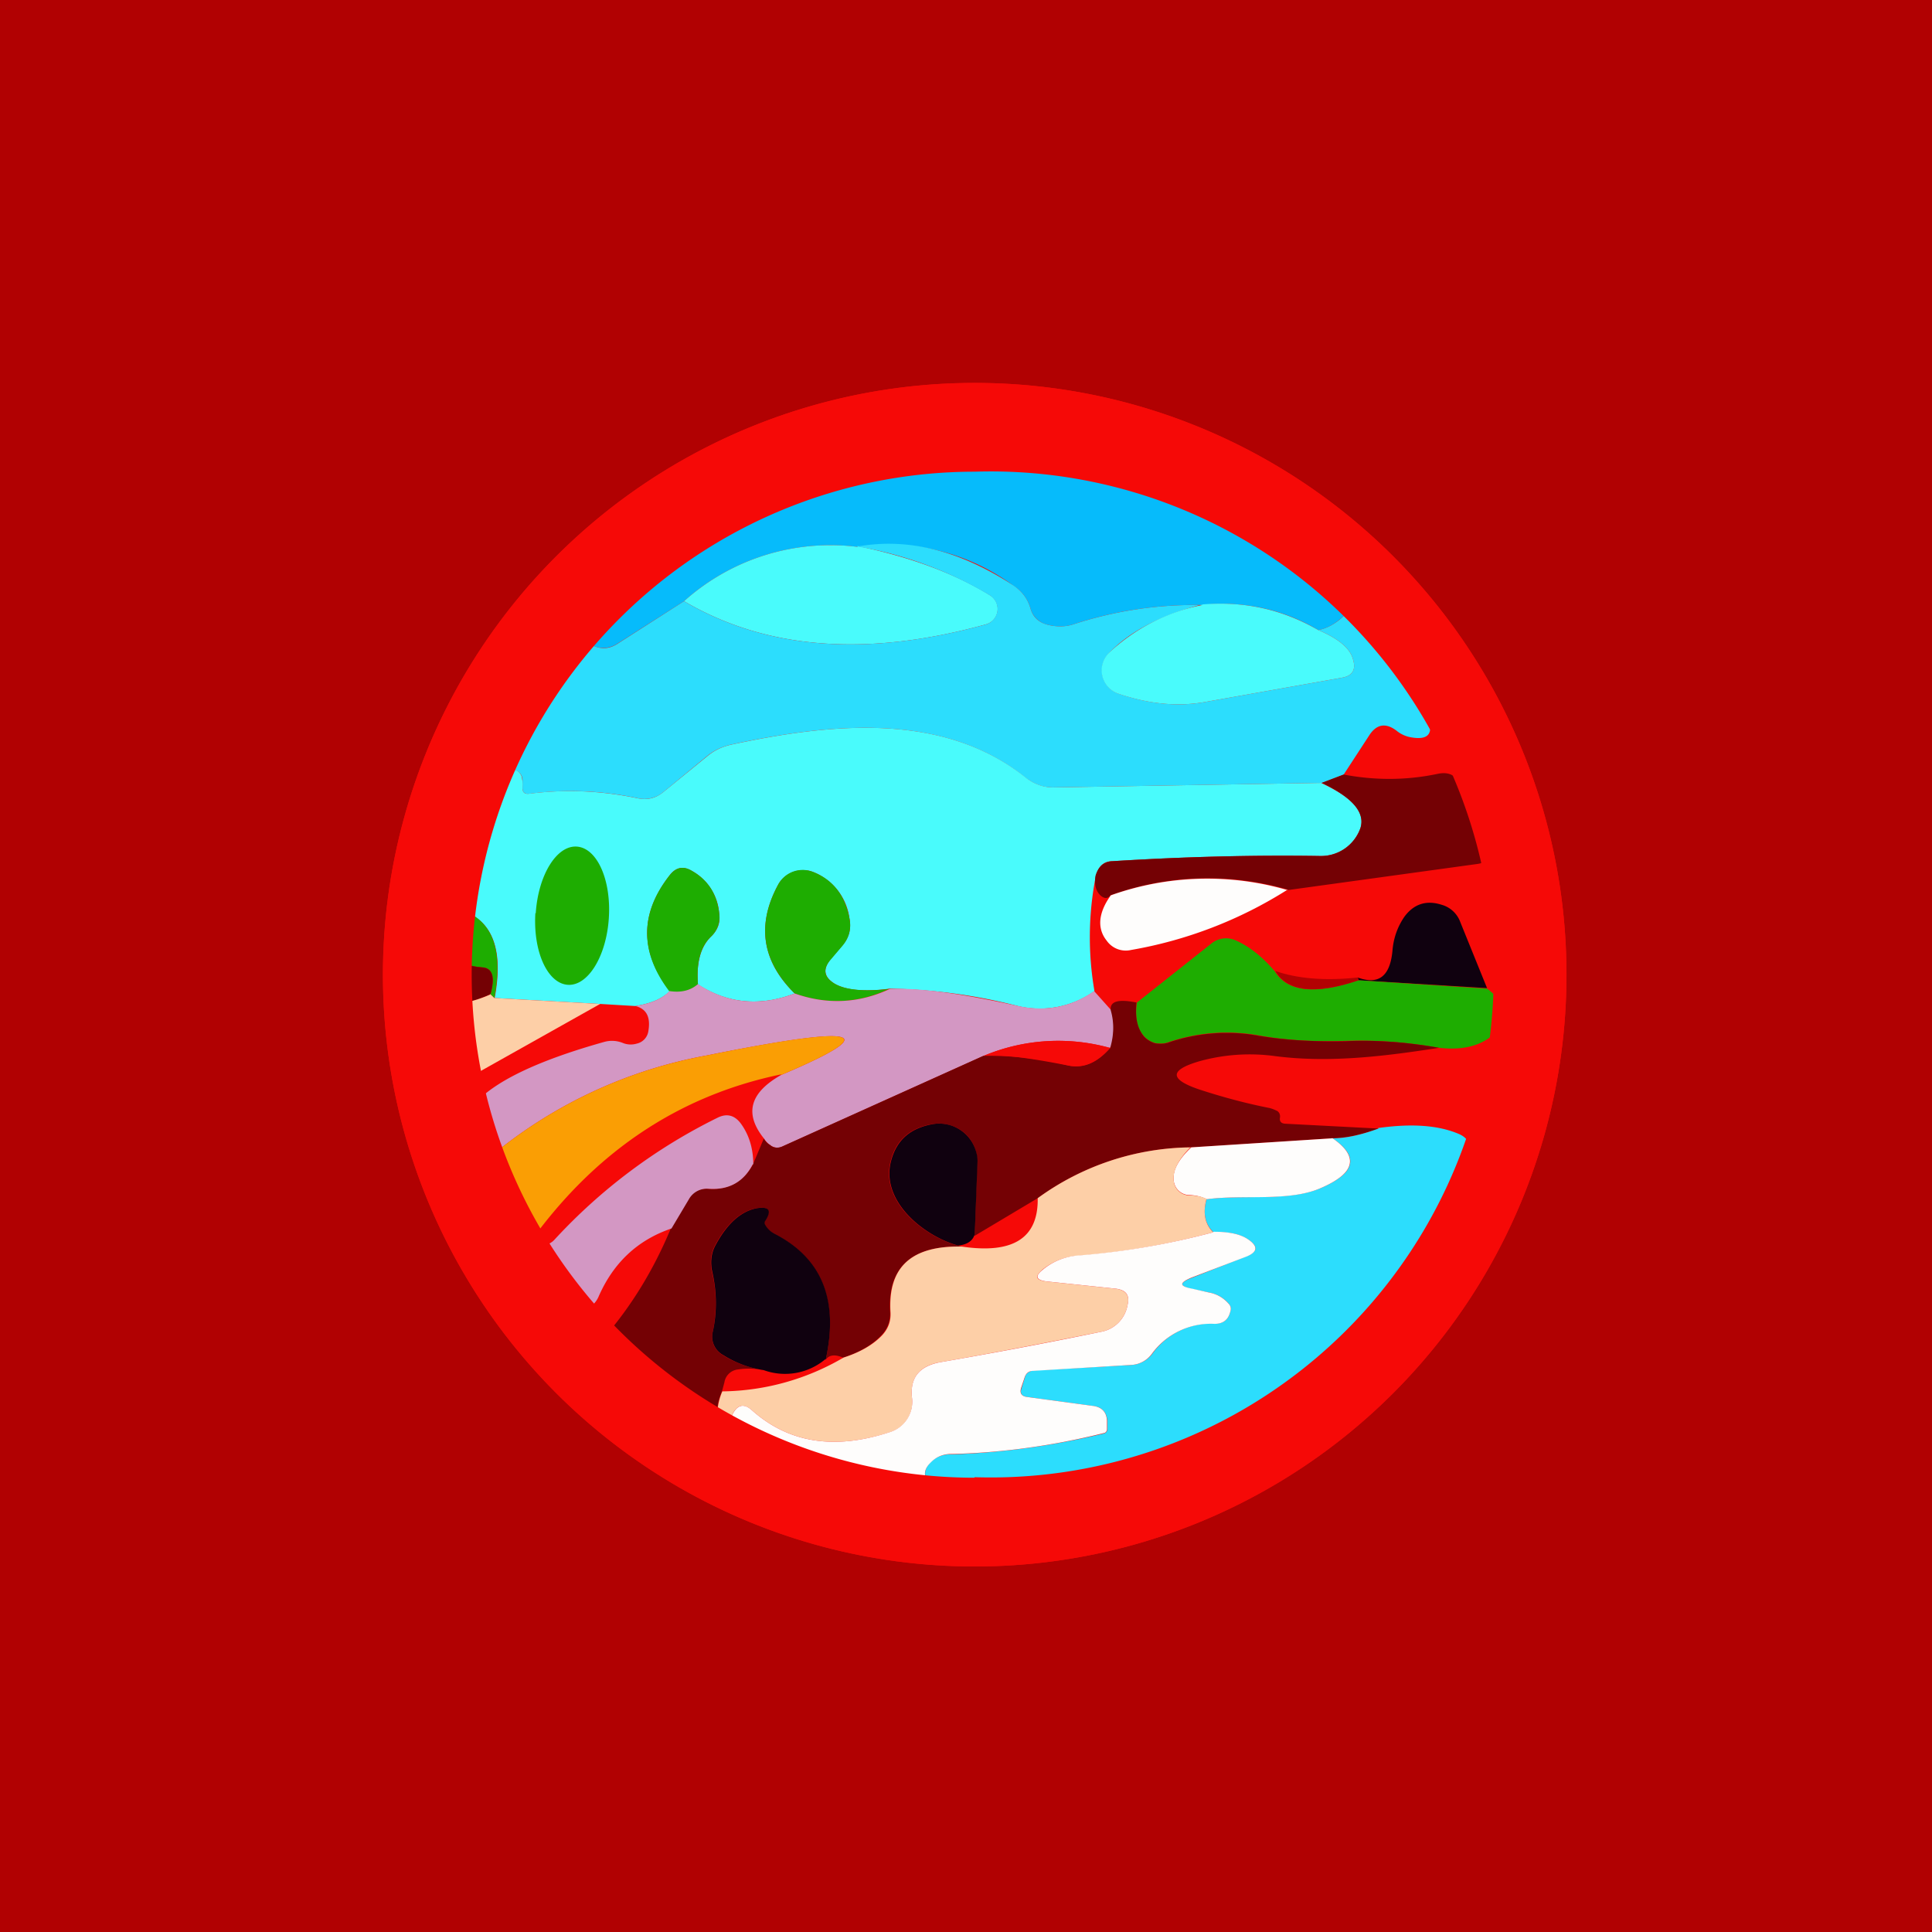 <?xml version="1.0" encoding="UTF-8"?>
<!-- generated by Finnhub -->
<svg viewBox="0 0 55.5 55.5" xmlns="http://www.w3.org/2000/svg">
<path d="M 0,0 H 55.5 V 55.5 H 0 Z" fill="rgb(177, 1, 2)"/>
<circle cx="28" cy="28" r="17" fill="rgb(246, 9, 7)"/>
<path d="M 38.92,17.285 C 38.62,17.75 38.27,18.02 37.87,18.1 A 5.33,5.33 0 0,0 34.53,17.38 C 33.27,17.36 32.04,17.54 30.85,17.93 C 30.61,18.01 30.36,18.01 30.11,17.95 A 0.66,0.66 0 0,1 29.6,17.47 A 1.13,1.13 0 0,0 29.12,16.83 A 6.05,6.05 0 0,0 24.63,15.71 A 6.3,6.3 0 0,0 19.65,17.27 L 17.75,18.48 A 0.73,0.73 0 0,1 17.06,18.56 L 15.98,18.14 C 23.51,11.06 31.16,10.78 38.93,17.29 Z" fill="rgb(6, 187, 251)"/>
<path d="M 24.63,15.685 C 26.15,16 27.42,16.47 28.44,17.1 A 0.46,0.46 0 0,1 28.31,17.94 C 24.9,18.88 22.01,18.66 19.65,17.27 A 6.3,6.3 0 0,1 24.64,15.71 Z" fill="rgb(73, 251, 252)"/>
<path d="M 34.52,17.365 C 33.33,17.68 32.43,18.15 31.84,18.78 A 0.71,0.71 0 0,0 32.14,19.93 C 33.02,20.23 33.86,20.31 34.65,20.16 L 38.54,19.47 C 38.84,19.42 38.96,19.25 38.87,18.95 C 38.79,18.63 38.46,18.35 37.87,18.1 C 38.27,18.02 38.62,17.75 38.93,17.3 A 10.43,10.43 0 0,1 41.02,20.6 C 41.19,21.08 41.03,21.27 40.53,21.18 A 0.88,0.88 0 0,1 40.13,21 C 39.81,20.75 39.54,20.8 39.33,21.13 L 38.6,22.25 L 37.97,22.49 L 30.25,22.62 C 29.95,22.62 29.7,22.52 29.46,22.34 C 27.08,20.42 23.8,20.79 21,21.39 C 20.74,21.45 20.5,21.56 20.3,21.73 L 19.06,22.75 A 0.85,0.85 0 0,1 18.32,22.93 A 9.22,9.22 0 0,0 15.22,22.8 C 15.07,22.82 15,22.76 15.01,22.6 V 22.38 A 0.3,0.3 0 0,0 14.84,22.14 A 0.32,0.32 0 0,0 14.55,22.14 C 14.25,22.29 13.95,22.36 13.62,22.34 L 15.98,18.14 L 17.06,18.56 C 17.31,18.66 17.54,18.63 17.76,18.48 L 19.65,17.27 C 22.01,18.66 24.89,18.88 28.31,17.94 A 0.46,0.46 0 0,0 28.61,17.3 A 0.46,0.46 0 0,0 28.43,17.1 A 10.95,10.95 0 0,0 24.63,15.7 C 26.1,15.44 27.59,15.82 29.13,16.83 C 29.36,16.99 29.52,17.2 29.6,17.47 C 29.67,17.73 29.85,17.89 30.11,17.95 C 30.36,18.01 30.61,18.01 30.85,17.93 C 32.05,17.54 33.27,17.36 34.53,17.38 Z" fill="rgb(44, 221, 253)"/>
<path d="M 34.52,17.365 C 35.73,17.26 36.83,17.5 37.87,18.1 C 38.46,18.35 38.79,18.63 38.87,18.95 C 38.96,19.25 38.84,19.42 38.54,19.47 L 34.65,20.16 C 33.85,20.31 33.02,20.23 32.13,19.93 A 0.71,0.71 0 0,1 31.84,18.77 A 5.43,5.43 0 0,1 34.54,17.38 Z M 37.97,22.5 C 38.85,22.91 39.23,23.34 39.08,23.79 A 1.2,1.2 0 0,1 37.93,24.59 C 36.03,24.56 34.03,24.61 31.95,24.74 C 31.71,24.74 31.55,24.89 31.48,25.16 A 9.1,9.1 0 0,0 31.44,28.47 A 2.7,2.7 0 0,1 29.24,28.9 A 15.8,15.8 0 0,0 25.56,28.4 C 24.82,28.5 24.29,28.44 23.98,28.26 C 23.67,28.07 23.63,27.84 23.86,27.56 L 24.2,27.16 C 24.4,26.93 24.46,26.66 24.4,26.37 A 1.66,1.66 0 0,0 23.36,25.05 A 0.81,0.81 0 0,0 22.78,25.05 A 0.8,0.8 0 0,0 22.35,25.42 C 21.73,26.57 21.89,27.62 22.83,28.54 C 21.83,28.92 20.9,28.83 20.05,28.28 C 20,27.65 20.13,27.2 20.42,26.91 C 20.62,26.72 20.7,26.5 20.66,26.24 A 1.52,1.52 0 0,0 19.88,25.02 C 19.63,24.87 19.42,24.91 19.24,25.14 C 18.38,26.24 18.37,27.34 19.24,28.47 C 19.03,28.69 18.7,28.83 18.25,28.9 L 17.24,28.84 L 14.21,28.67 C 14.48,27.24 14.13,26.39 13.17,26.12 C 12.74,24.95 12.89,23.69 13.62,22.34 C 13.94,22.36 14.25,22.29 14.55,22.14 A 0.32,0.32 0 0,1 14.85,22.14 A 0.3,0.3 0 0,1 15,22.38 C 15.01,22.45 15.02,22.53 15.01,22.61 C 15,22.76 15.07,22.82 15.21,22.8 C 16.22,22.67 17.26,22.71 18.31,22.93 C 18.6,22.99 18.84,22.93 19.06,22.75 L 20.31,21.73 C 20.51,21.56 20.74,21.45 21.01,21.39 C 23.81,20.79 27.08,20.42 29.47,22.34 C 29.7,22.52 29.97,22.62 30.26,22.62 L 37.96,22.49 Z" fill="rgb(73, 251, 252)"/>
<path d="M 36.99,25.555 A 8.25,8.25 0 0,0 31.9,25.72 C 31.82,25.82 31.73,25.82 31.62,25.73 C 31.48,25.6 31.43,25.41 31.47,25.16 C 31.55,24.89 31.71,24.75 31.95,24.74 C 34.03,24.61 36.02,24.56 37.92,24.59 A 1.2,1.2 0 0,0 39.08,23.79 C 39.22,23.34 38.85,22.91 37.97,22.49 L 38.6,22.25 C 39.5,22.42 40.4,22.42 41.3,22.23 C 41.63,22.16 41.85,22.28 41.96,22.58 L 42.69,24.39 C 42.78,24.64 42.69,24.79 42.43,24.82 L 36.99,25.57 Z" fill="rgb(116, 1, 4)"/>
<path d="M 15.38,26.225 C 15.31,27.34 15.73,28.25 16.31,28.29 C 16.89,28.33 17.42,27.47 17.49,26.37 C 17.56,25.27 17.15,24.36 16.57,24.32 C 15.99,24.28 15.46,25.14 15.39,26.24 Z M 20.05,28.28 A 0.98,0.98 0 0,1 19.23,28.48 C 18.37,27.35 18.38,26.23 19.24,25.14 C 19.42,24.91 19.64,24.87 19.88,25.02 C 20.34,25.28 20.6,25.69 20.66,26.24 A 0.76,0.76 0 0,1 20.42,26.91 C 20.12,27.2 20,27.65 20.05,28.28 Z M 25.56,28.4 C 24.68,28.82 23.77,28.87 22.83,28.54 C 21.89,27.61 21.73,26.57 22.35,25.42 A 0.8,0.8 0 0,1 22.78,25.04 A 0.81,0.81 0 0,1 23.36,25.05 C 23.92,25.27 24.27,25.71 24.4,26.37 C 24.46,26.67 24.4,26.93 24.2,27.17 L 23.86,27.57 C 23.63,27.84 23.66,28.07 23.98,28.26 C 24.29,28.44 24.82,28.49 25.56,28.41 Z" fill="rgb(30, 173, 1)"/>
<path d="M 36.99,25.555 A 12.31,12.31 0 0,1 32.49,27.29 A 0.67,0.67 0 0,1 31.79,27.02 C 31.51,26.67 31.55,26.22 31.91,25.72 A 8.25,8.25 0 0,1 36.99,25.57 Z" fill="rgb(254, 253, 252)"/>
<path d="M 42.71,28.385 L 39.02,28.16 A 0.46,0.46 0 0,0 39,28.08 C 39.6,28.3 39.93,28.05 40,27.32 C 40.03,26.94 40.15,26.62 40.34,26.34 C 40.61,25.97 40.97,25.85 41.41,25.99 A 0.8,0.8 0 0,1 41.95,26.49 L 42.72,28.39 Z" fill="rgb(16, 1, 15)"/>
<path d="M 13.16,26.105 C 14.13,26.39 14.47,27.24 14.2,28.67 A 2.08,2.08 0 0,0 14.09,28.57 C 14.22,28.07 14.15,27.81 13.86,27.79 C 13.05,27.73 12.68,27.33 12.76,26.61 C 12.87,26.31 13.01,26.14 13.17,26.12 Z" fill="rgb(30, 173, 1)"/>
<path d="M 12.75,26.595 C 12.68,27.33 13.05,27.73 13.86,27.79 C 14.15,27.81 14.23,28.07 14.09,28.56 C 13.67,28.76 13.17,28.87 12.59,28.89 L 12.76,26.61 Z" fill="rgb(116, 1, 4)"/>
<path d="M 36.61,27.885 C 36.97,28.5 37.78,28.58 39.02,28.16 L 42.72,28.4 C 43.35,28.88 43.39,29.34 42.84,29.77 C 42.46,30.07 41.96,30.17 41.34,30.1 C 40.44,29.94 39.54,29.87 38.66,29.9 C 37.74,29.93 36.9,29.88 36.14,29.74 A 5.22,5.22 0 0,0 33.56,29.94 A 0.66,0.66 0 0,1 33.18,29.96 A 0.63,0.63 0 0,1 32.86,29.76 C 32.66,29.54 32.6,29.22 32.66,28.8 L 34.78,27.12 A 0.67,0.67 0 0,1 35.51,27.02 C 35.89,27.19 36.26,27.48 36.61,27.89 Z" fill="rgb(30, 173, 1)"/>
<path d="M 36.61,27.885 C 37.28,28.12 38.08,28.18 39.01,28.08 L 39.03,28.16 C 37.78,28.58 36.98,28.49 36.63,27.89 Z" fill="rgb(179, 1, 3)"/>
<path d="M 20.04,28.265 C 20.89,28.83 21.82,28.92 22.83,28.54 C 23.77,28.87 24.68,28.82 25.56,28.41 C 26.39,28.37 27.62,28.54 29.25,28.9 C 30.05,29.07 30.77,28.93 31.43,28.47 L 31.93,29.03 C 32.02,29.38 32.01,29.73 31.91,30.11 A 5.53,5.53 0 0,0 28.26,30.33 L 22.49,32.93 A 0.33,0.33 0 0,1 22.12,32.89 A 0.61,0.61 0 0,1 21.95,32.71 C 21.37,31.99 21.54,31.39 22.44,30.88 C 25.44,29.61 24.72,29.43 20.3,30.32 A 13.48,13.48 0 0,0 13.67,33.59 C 12.53,32.16 13.76,30.94 17.36,29.93 A 0.83,0.83 0 0,1 17.89,29.96 A 0.6,0.6 0 0,0 18.29,29.98 A 0.43,0.43 0 0,0 18.62,29.65 C 18.7,29.23 18.58,28.98 18.25,28.9 C 18.7,28.83 19.03,28.69 19.23,28.47 C 19.56,28.52 19.83,28.46 20.05,28.27 Z" fill="rgb(211, 151, 195)"/>
<path d="M 14.08,28.555 L 14.2,28.67 L 17.24,28.84 L 13.34,31.03 A 0.39,0.39 0 0,1 13.02,31.05 A 0.37,0.37 0 0,1 12.8,30.83 A 3.8,3.8 0 0,1 12.58,28.89 A 3.71,3.71 0 0,0 14.08,28.57 Z" fill="rgb(253, 207, 167)"/>
<path d="M 32.65,28.785 C 32.6,29.22 32.67,29.54 32.86,29.77 C 32.95,29.87 33.06,29.93 33.18,29.97 C 33.31,29.99 33.44,29.99 33.56,29.95 A 5.22,5.22 0 0,1 36.14,29.75 C 36.9,29.88 37.74,29.93 38.67,29.91 C 39.55,29.87 40.44,29.94 41.34,30.1 C 39.8,30.34 38.21,30.54 36.64,30.34 A 5.4,5.4 0 0,0 34.44,30.49 C 33.6,30.74 33.59,31 34.43,31.29 C 35.13,31.52 35.81,31.7 36.47,31.83 C 36.55,31.85 36.62,31.88 36.7,31.92 C 36.75,31.96 36.78,32.02 36.77,32.1 C 36.75,32.21 36.8,32.27 36.91,32.28 L 39.6,32.42 C 39.1,32.6 38.67,32.69 38.27,32.7 L 34.22,32.96 A 7.59,7.59 0 0,0 29.81,34.42 L 28,35.5 L 28.07,33.4 A 1.07,1.07 0 0,0 27.28,32.32 A 1.11,1.11 0 0,0 26.8,32.29 C 26.15,32.39 25.74,32.75 25.59,33.34 C 25.27,34.5 26.53,35.51 27.51,35.78 L 27.61,35.81 C 26.18,35.78 25.5,36.41 25.57,37.68 A 0.88,0.88 0 0,1 25.3,38.38 C 25.05,38.64 24.69,38.85 24.22,39 C 23.98,38.9 23.82,38.92 23.72,39.06 C 24.09,37.35 23.6,36.14 22.24,35.44 A 0.57,0.57 0 0,1 21.97,35.18 C 21.95,35.15 21.95,35.11 21.97,35.08 C 22.17,34.77 22.09,34.65 21.72,34.71 C 21.27,34.8 20.88,35.15 20.55,35.76 C 20.42,35.99 20.39,36.26 20.45,36.53 C 20.59,37.1 20.59,37.67 20.48,38.24 A 0.6,0.6 0 0,0 20.77,38.93 C 21.12,39.15 21.51,39.29 21.93,39.36 A 2.06,2.06 0 0,0 21.2,39.34 A 0.44,0.44 0 0,0 20.81,39.71 L 20.74,39.97 C 20.57,40.37 20.56,40.73 20.69,41.04 L 19.9,40.96 A 1.1,1.1 0 0,1 19.22,40.64 A 5.77,5.77 0 0,0 17.57,39.51 A 0.68,0.68 0 0,1 17.34,38.44 C 18.14,37.52 18.78,36.47 19.27,35.29 L 19.77,34.45 A 0.59,0.59 0 0,1 20.35,34.15 C 20.93,34.19 21.35,33.95 21.63,33.45 L 21.94,32.71 C 21.99,32.78 22.04,32.85 22.12,32.89 C 22.22,32.98 22.35,32.99 22.48,32.93 L 28.25,30.33 C 28.67,30.28 29.48,30.37 30.69,30.61 C 31.12,30.69 31.52,30.53 31.89,30.11 C 32,29.74 32.01,29.38 31.91,29.03 C 31.87,28.77 32.11,28.69 32.65,28.8 Z" fill="rgb(116, 1, 4)"/>
<path d="M 22.43,30.865 C 19.47,31.48 17.04,33.12 15.16,35.78 C 15.46,35.68 15.42,35.79 15.03,36.09 A 5.18,5.18 0 0,1 13.67,33.59 A 13.48,13.48 0 0,1 20.3,30.32 C 24.72,29.42 25.43,29.62 22.44,30.88 Z" fill="rgb(250, 158, 4)"/>
<path d="M 31.89,30.085 C 31.53,30.53 31.13,30.7 30.7,30.61 A 9.74,9.74 0 0,0 28.26,30.33 A 5.53,5.53 0 0,1 31.91,30.11 Z" fill="rgb(246, 9, 7)"/>
<path d="M 21.63,33.435 C 21.37,33.95 20.94,34.19 20.36,34.15 A 0.59,0.59 0 0,0 19.79,34.45 L 19.29,35.29 C 18.32,35.62 17.62,36.27 17.19,37.26 A 0.7,0.7 0 0,1 16.29,37.62 A 0.67,0.67 0 0,1 16.02,37.4 L 15.02,36.1 C 15.42,35.8 15.47,35.69 15.16,35.79 C 15.53,35.83 15.79,35.77 15.93,35.61 A 15.9,15.9 0 0,1 20.61,32.11 C 20.87,31.98 21.09,32.03 21.27,32.26 C 21.51,32.58 21.64,32.98 21.64,33.46 Z" fill="rgb(211, 151, 195)"/>
<path d="M 27.99,35.485 C 27.93,35.66 27.76,35.76 27.52,35.78 C 26.54,35.51 25.28,34.5 25.6,33.34 C 25.76,32.74 26.16,32.4 26.81,32.29 A 1.1,1.1 0 0,1 27.99,32.94 C 28.05,33.08 28.09,33.24 28.08,33.4 L 28,35.5 Z" fill="rgb(16, 1, 15)"/>
<path d="M 39.59,32.405 C 40.54,32.27 41.32,32.32 41.92,32.58 C 42.18,32.7 42.26,32.88 42.16,33.15 C 39.3,40.22 33.81,43.58 25.69,43.25 C 26.06,43.29 26.35,43.28 26.56,43.2 C 26.89,43.08 26.94,42.89 26.71,42.62 C 26.53,42.42 26.53,42.22 26.72,42.02 A 0.76,0.76 0 0,1 27.28,41.78 C 28.74,41.74 30.21,41.54 31.71,41.18 C 31.78,41.16 31.81,41.11 31.81,41.04 V 40.82 C 31.79,40.57 31.66,40.42 31.41,40.39 L 29.5,40.13 C 29.35,40.11 29.3,40.03 29.34,39.89 L 29.44,39.57 C 29.47,39.45 29.56,39.39 29.69,39.37 L 32.51,39.21 A 0.8,0.8 0 0,0 33.1,38.89 A 2.1,2.1 0 0,1 34.9,38.02 C 35.13,38.03 35.28,37.92 35.34,37.69 C 35.37,37.59 35.36,37.53 35.31,37.47 A 0.95,0.95 0 0,0 34.73,37.13 L 34.25,37.03 C 33.88,36.95 33.87,36.85 34.23,36.71 L 35.8,36.09 C 36.13,35.97 36.15,35.8 35.86,35.61 C 35.63,35.45 35.3,35.38 34.86,35.4 C 34.61,35.16 34.55,34.84 34.66,34.45 C 35.7,34.31 37.03,34.52 37.94,34.13 C 38.94,33.7 39.06,33.23 38.28,32.7 C 38.67,32.7 39.11,32.6 39.6,32.42 Z" fill="rgb(44, 221, 253)"/>
<path d="M 38.26,32.685 C 39.05,33.22 38.94,33.7 37.94,34.13 C 37.03,34.53 35.7,34.31 34.67,34.45 A 1.24,1.24 0 0,0 34.16,34.33 A 0.46,0.46 0 0,1 33.72,33.94 C 33.67,33.64 33.84,33.32 34.22,32.96 L 38.27,32.7 Z" fill="rgb(254, 253, 252)"/>
<path d="M 34.21,32.945 C 33.84,33.32 33.68,33.64 33.72,33.94 A 0.46,0.46 0 0,0 34.16,34.34 C 34.35,34.34 34.52,34.37 34.66,34.44 C 34.55,34.84 34.61,35.16 34.85,35.4 C 33.55,35.75 32.23,35.98 30.92,36.08 C 30.56,36.11 30.24,36.24 29.95,36.47 C 29.72,36.67 29.75,36.77 30.05,36.81 L 32.05,37.02 C 32.35,37.06 32.46,37.22 32.39,37.49 A 0.94,0.94 0 0,1 31.62,38.26 C 30.12,38.56 28.58,38.86 27.02,39.13 C 26.41,39.23 26.13,39.59 26.2,40.17 A 0.9,0.9 0 0,1 25.57,41.14 C 23.97,41.66 22.66,41.45 21.61,40.52 C 21.24,40.19 20.99,40.46 20.85,41.32 L 20.7,41.04 C 20.57,40.74 20.58,40.37 20.75,39.97 A 7.04,7.04 0 0,0 24.23,39 C 24.7,38.85 25.06,38.64 25.31,38.39 C 25.51,38.19 25.6,37.96 25.58,37.68 C 25.51,36.4 26.18,35.78 27.63,35.81 C 29.11,36.03 29.83,35.56 29.81,34.42 A 7.59,7.59 0 0,1 34.21,32.96 Z" fill="rgb(253, 207, 167)"/>
<path d="M 23.71,39.045 A 1.8,1.8 0 0,1 21.94,39.36 A 3.02,3.02 0 0,1 20.78,38.93 A 0.6,0.6 0 0,1 20.48,38.24 C 20.6,37.67 20.59,37.1 20.46,36.53 C 20.4,36.26 20.43,35.99 20.56,35.76 C 20.89,35.15 21.28,34.8 21.73,34.71 C 22.1,34.65 22.18,34.77 21.98,35.08 C 21.96,35.11 21.96,35.15 21.98,35.18 C 22.04,35.29 22.13,35.38 22.25,35.44 C 23.61,36.14 24.1,37.34 23.72,39.06 Z" fill="rgb(16, 1, 15)"/>
<path d="M 34.84,35.385 C 35.3,35.38 35.63,35.45 35.85,35.6 C 36.15,35.8 36.13,35.97 35.8,36.1 L 34.23,36.7 C 33.87,36.85 33.87,36.95 34.25,37.02 L 34.73,37.13 C 34.96,37.17 35.16,37.29 35.31,37.47 C 35.36,37.53 35.37,37.6 35.34,37.69 C 35.28,37.92 35.13,38.03 34.89,38.03 A 2.1,2.1 0 0,0 33.09,38.89 A 0.78,0.78 0 0,1 32.5,39.21 L 29.69,39.38 C 29.55,39.38 29.47,39.45 29.43,39.58 L 29.33,39.88 C 29.29,40.03 29.35,40.11 29.5,40.13 L 31.42,40.39 C 31.66,40.43 31.79,40.57 31.8,40.82 V 41.04 C 31.8,41.11 31.77,41.16 31.7,41.17 C 30.21,41.54 28.73,41.74 27.28,41.77 C 27.05,41.78 26.87,41.87 26.72,42.03 C 26.53,42.22 26.52,42.42 26.7,42.63 C 26.94,42.89 26.9,43.08 26.55,43.2 C 26.35,43.28 26.05,43.3 25.69,43.24 L 20.85,41.32 C 20.99,40.46 21.25,40.19 21.61,40.52 C 22.66,41.45 23.97,41.66 25.56,41.14 A 0.91,0.91 0 0,0 26.2,40.17 C 26.13,39.59 26.4,39.24 27.02,39.13 C 28.58,38.86 30.12,38.57 31.62,38.26 A 0.94,0.94 0 0,0 32.39,37.49 C 32.46,37.21 32.35,37.06 32.06,37.02 L 30.06,36.81 C 29.76,36.77 29.72,36.66 29.96,36.47 C 30.24,36.24 30.56,36.11 30.92,36.07 C 32.23,35.97 33.54,35.75 34.85,35.4 Z" fill="rgb(254, 253, 252)"/>
<path d="M 27.99,42.435 A 14.45,14.45 0 1,0 28,13.55 A 14.45,14.45 0 0,0 28,42.45 Z M 28,45 A 17,17 0 1,0 28,11 A 17,17 0 0,0 28,45 Z" fill="rgb(246, 9, 7)" fill-rule="evenodd"/>
</svg>
